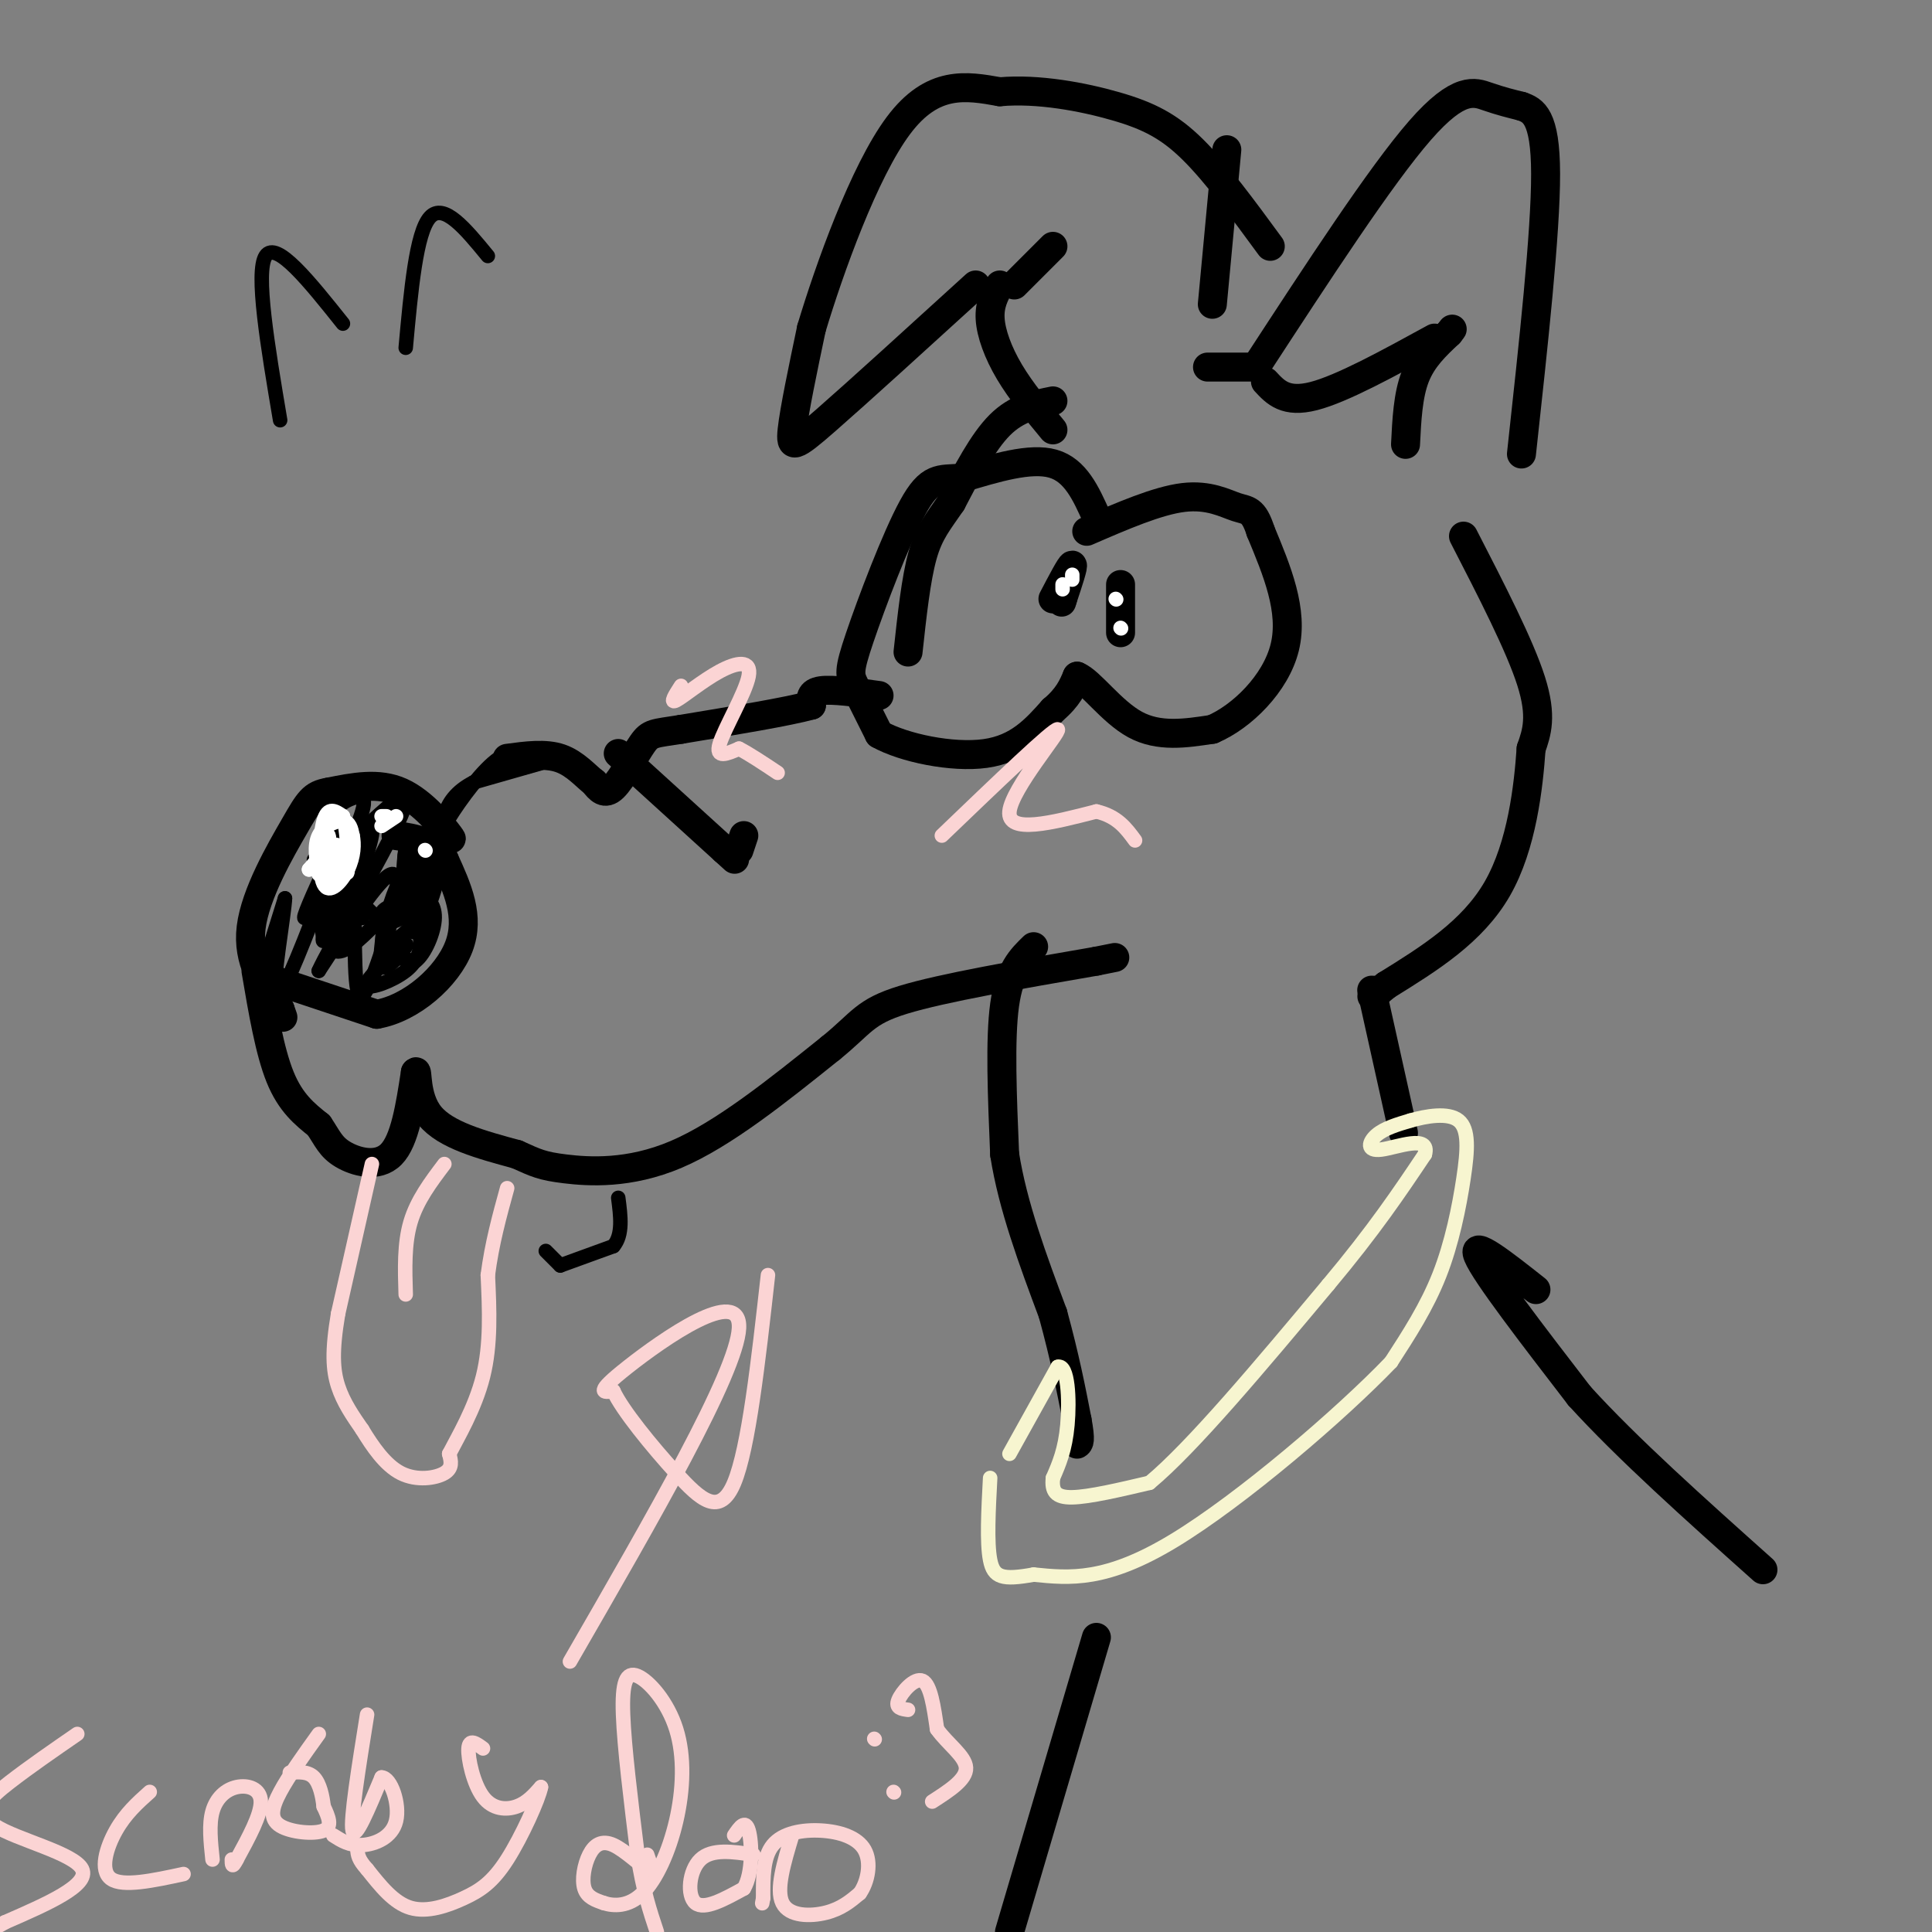 <svg viewBox='0 0 400 400' version='1.1' xmlns='http://www.w3.org/2000/svg' xmlns:xlink='http://www.w3.org/1999/xlink'><rect x="0" y="0" width="400" height="400" fill="#808080" stroke="none"/><g fill='none' stroke='#000000' stroke-width='6' stroke-linecap='round' stroke-linejoin='round'><path d='M202,59c-12.222,11.133 -24.444,22.267 -31,28c-6.556,5.733 -7.444,6.067 -7,2c0.444,-4.067 2.222,-12.533 4,-21'/><path d='M168,68c3.689,-12.289 10.911,-32.511 18,-42c7.089,-9.489 14.044,-8.244 21,-7'/><path d='M207,19c7.917,-0.702 17.208,1.042 24,3c6.792,1.958 11.083,4.131 16,9c4.917,4.869 10.458,12.435 16,20'/><path d='M210,59c0.000,0.000 8.000,-8.000 8,-8'/><path d='M207,59c-1.089,2.000 -2.178,4.000 -2,7c0.178,3.000 1.622,7.000 4,11c2.378,4.000 5.689,8.000 9,12'/><path d='M254,31c0.000,0.000 -3.000,32.000 -3,32'/><path d='M250,76c0.000,0.000 10.000,0.000 10,0'/><path d='M260,76c12.956,-19.867 25.911,-39.733 34,-49c8.089,-9.267 11.311,-7.933 14,-7c2.689,0.933 4.844,1.467 7,2'/><path d='M315,22c2.422,0.844 4.978,1.956 5,14c0.022,12.044 -2.489,35.022 -5,58'/><path d='M291,92c0.250,-5.083 0.500,-10.167 2,-14c1.500,-3.833 4.250,-6.417 7,-9'/><path d='M300,69c1.167,-1.500 0.583,-0.750 0,0'/><path d='M297,70c-9.583,5.250 -19.167,10.500 -25,12c-5.833,1.500 -7.917,-0.750 -10,-3'/><path d='M218,83c-3.750,0.750 -7.500,1.500 -11,5c-3.500,3.500 -6.750,9.750 -10,16'/><path d='M197,104c-2.756,4.044 -4.644,6.156 -6,11c-1.356,4.844 -2.178,12.422 -3,20'/><path d='M182,144c-4.833,-0.667 -9.667,-1.333 -12,-1c-2.333,0.333 -2.167,1.667 -2,3'/><path d='M168,146c-4.833,1.333 -15.917,3.167 -27,5'/><path d='M141,151c-5.679,0.905 -6.375,0.667 -8,3c-1.625,2.333 -4.179,7.238 -6,9c-1.821,1.762 -2.911,0.381 -4,-1'/><path d='M123,162c-1.689,-1.267 -3.911,-3.933 -7,-5c-3.089,-1.067 -7.044,-0.533 -11,0'/><path d='M128,156c0.000,0.000 22.000,20.000 22,20'/><path d='M150,176c3.667,3.333 1.833,1.667 0,0'/><path d='M153,176c0.000,0.000 1.000,-3.000 1,-3'/><path d='M91,171c1.622,1.844 3.244,3.689 2,2c-1.244,-1.689 -5.356,-6.911 -10,-9c-4.644,-2.089 -9.822,-1.044 -15,0'/><path d='M68,164c-3.298,0.536 -4.042,1.875 -7,7c-2.958,5.125 -8.131,14.036 -9,21c-0.869,6.964 2.565,11.982 6,17'/><path d='M58,209c1.000,2.833 0.500,1.417 0,0'/><path d='M57,203c0.000,0.000 21.000,7.000 21,7'/><path d='M78,210c7.178,-1.222 14.622,-7.778 17,-14c2.378,-6.222 -0.311,-12.111 -3,-18'/><path d='M92,178c-2.167,-3.833 -6.083,-4.417 -10,-5'/><path d='M53,201c1.417,8.333 2.833,16.667 5,22c2.167,5.333 5.083,7.667 8,10'/><path d='M66,233c1.833,2.702 2.417,4.458 5,6c2.583,1.542 7.167,2.869 10,0c2.833,-2.869 3.917,-9.935 5,-17'/><path d='M86,222c0.644,-1.000 -0.244,5.000 3,9c3.244,4.000 10.622,6.000 18,8'/><path d='M107,239c4.060,1.833 5.208,2.417 10,3c4.792,0.583 13.226,1.167 23,-3c9.774,-4.167 20.887,-13.083 32,-22'/><path d='M172,217c6.533,-5.289 6.867,-7.511 15,-10c8.133,-2.489 24.067,-5.244 40,-8'/><path d='M227,199c6.667,-1.333 3.333,-0.667 0,0'/><path d='M214,196c-2.500,2.417 -5.000,4.833 -6,12c-1.000,7.167 -0.500,19.083 0,31'/><path d='M208,239c1.667,10.667 5.833,21.833 10,33'/><path d='M218,272c2.500,9.167 3.750,15.583 5,22'/><path d='M223,294c0.833,4.500 0.417,4.750 0,5'/><path d='M303,111c5.833,11.333 11.667,22.667 14,30c2.333,7.333 1.167,10.667 0,14'/><path d='M317,155c-0.533,7.733 -1.867,20.067 -7,29c-5.133,8.933 -14.067,14.467 -23,20'/><path d='M287,204c-4.167,3.500 -3.083,2.250 -2,1'/><path d='M284,205c0.000,0.000 6.000,27.000 6,27'/><path d='M290,232c1.000,4.500 0.500,2.250 0,0'/><path d='M318,267c-6.750,-5.333 -13.500,-10.667 -12,-7c1.500,3.667 11.250,16.333 21,29'/><path d='M327,289c9.833,10.833 23.917,23.417 38,36'/><path d='M227,339c0.000,0.000 -18.000,61.000 -18,61'/><path d='M227,107c-2.167,-4.833 -4.333,-9.667 -9,-11c-4.667,-1.333 -11.833,0.833 -19,3'/><path d='M199,99c-4.569,0.314 -6.493,-0.400 -10,6c-3.507,6.400 -8.598,19.915 -11,27c-2.402,7.085 -2.115,7.738 -1,10c1.115,2.262 3.057,6.131 5,10'/><path d='M182,152c5.044,2.844 15.156,4.956 22,4c6.844,-0.956 10.422,-4.978 14,-9'/><path d='M218,147c3.167,-2.667 4.083,-4.833 5,-7'/><path d='M223,140c2.733,1.089 7.067,7.311 12,10c4.933,2.689 10.467,1.844 16,1'/><path d='M251,151c6.044,-2.556 13.156,-9.444 15,-17c1.844,-7.556 -1.578,-15.778 -5,-24'/><path d='M261,110c-1.488,-4.643 -2.708,-4.250 -5,-5c-2.292,-0.750 -5.655,-2.643 -11,-2c-5.345,0.643 -12.673,3.821 -20,7'/><path d='M218,124c1.833,-3.500 3.667,-7.000 4,-7c0.333,0.000 -0.833,3.500 -2,7'/><path d='M220,124c-0.333,1.167 -0.167,0.583 0,0'/><path d='M232,130c0.000,-4.583 0.000,-9.167 0,-9c0.000,0.167 0.000,5.083 0,10'/></g>
<g fill='none' stroke='#F7F5D0' stroke-width='3' stroke-linecap='round' stroke-linejoin='round'><path d='M209,301c0.000,0.000 10.000,-18.000 10,-18'/><path d='M219,283c2.133,-0.622 2.467,6.822 2,12c-0.467,5.178 -1.733,8.089 -3,11'/><path d='M218,306c-0.289,2.733 0.489,4.067 4,4c3.511,-0.067 9.756,-1.533 16,-3'/><path d='M238,307c8.833,-7.333 22.917,-24.167 37,-41'/><path d='M275,266c9.500,-11.333 14.750,-19.167 20,-27'/><path d='M295,239c1.202,-4.262 -5.792,-1.417 -9,-1c-3.208,0.417 -2.631,-1.595 -1,-3c1.631,-1.405 4.315,-2.202 7,-3'/><path d='M292,232c3.239,-0.930 7.837,-1.754 10,0c2.163,1.754 1.890,6.088 1,12c-0.890,5.912 -2.397,13.404 -5,20c-2.603,6.596 -6.301,12.298 -10,18'/><path d='M288,282c-10.267,10.711 -30.933,28.489 -45,37c-14.067,8.511 -21.533,7.756 -29,7'/><path d='M214,326c-6.511,1.178 -8.289,0.622 -9,-3c-0.711,-3.622 -0.356,-10.311 0,-17'/></g>
<g fill='none' stroke='#FBD4D4' stroke-width='3' stroke-linecap='round' stroke-linejoin='round'><path d='M77,241c0.000,0.000 -7.000,31.000 -7,31'/><path d='M70,272c-1.311,7.756 -1.089,11.644 0,15c1.089,3.356 3.044,6.178 5,9'/><path d='M75,296c2.060,3.381 4.708,7.333 8,9c3.292,1.667 7.226,1.048 9,0c1.774,-1.048 1.387,-2.524 1,-4'/><path d='M93,301c1.667,-3.244 5.333,-9.356 7,-16c1.667,-6.644 1.333,-13.822 1,-21'/><path d='M101,264c0.833,-6.500 2.417,-12.250 4,-18'/><path d='M92,241c-2.833,3.750 -5.667,7.500 -7,12c-1.333,4.500 -1.167,9.750 -1,15'/><path d='M118,344c17.267,-29.911 34.533,-59.822 35,-69c0.467,-9.178 -15.867,2.378 -23,8c-7.133,5.622 -5.067,5.311 -3,5'/><path d='M127,288c1.845,3.988 7.958,11.458 13,17c5.042,5.542 9.012,9.155 12,2c2.988,-7.155 4.994,-25.077 7,-43'/><path d='M16,359c-4.946,3.411 -9.893,6.821 -14,10c-4.107,3.179 -7.375,6.125 -3,9c4.375,2.875 16.393,5.679 18,9c1.607,3.321 -7.196,7.161 -16,11'/><path d='M1,398c-3.000,1.833 -2.500,0.917 -2,0'/><path d='M31,371c-2.511,2.244 -5.022,4.489 -7,8c-1.978,3.511 -3.422,8.289 -1,10c2.422,1.711 8.711,0.356 15,-1'/><path d='M44,385c-0.387,-3.643 -0.774,-7.286 0,-10c0.774,-2.714 2.708,-4.500 5,-5c2.292,-0.500 4.940,0.286 5,3c0.060,2.714 -2.470,7.357 -5,12'/><path d='M49,385c-1.000,2.000 -1.000,1.000 -1,0'/><path d='M66,359c-3.113,4.339 -6.226,8.679 -8,12c-1.774,3.321 -2.208,5.625 0,7c2.208,1.375 7.060,1.821 9,1c1.940,-0.821 0.970,-2.911 0,-5'/><path d='M67,374c-0.222,-2.067 -0.778,-4.733 -2,-6c-1.222,-1.267 -3.111,-1.133 -5,-1'/><path d='M76,355c-1.750,10.917 -3.500,21.833 -3,24c0.500,2.167 3.250,-4.417 6,-11'/><path d='M79,368c1.952,0.012 3.833,5.542 3,9c-0.833,3.458 -4.381,4.845 -7,5c-2.619,0.155 -4.310,-0.923 -6,-2'/><path d='M100,362c-1.429,-1.048 -2.857,-2.095 -3,0c-0.143,2.095 1.000,7.333 3,10c2.000,2.667 4.857,2.762 7,2c2.143,-0.762 3.571,-2.381 5,-4'/><path d='M112,370c-0.413,2.351 -3.946,10.228 -7,15c-3.054,4.772 -5.630,6.439 -9,8c-3.370,1.561 -7.534,3.018 -11,2c-3.466,-1.018 -6.233,-4.509 -9,-8'/><path d='M76,387c-1.833,-2.000 -1.917,-3.000 -2,-4'/><path d='M134,384c0.656,1.844 1.311,3.687 0,3c-1.311,-0.687 -4.589,-3.906 -7,-5c-2.411,-1.094 -3.957,-0.064 -5,2c-1.043,2.064 -1.584,5.161 -1,7c0.584,1.839 2.292,2.419 4,3'/><path d='M125,394c2.037,0.663 5.128,0.820 8,-2c2.872,-2.820 5.524,-8.618 7,-15c1.476,-6.382 1.777,-13.350 0,-19c-1.777,-5.650 -5.632,-9.983 -8,-11c-2.368,-1.017 -3.248,1.281 -3,8c0.248,6.719 1.624,17.860 3,29'/><path d='M132,384c1.167,7.500 2.583,11.750 4,16'/><path d='M156,384c-4.311,-0.644 -8.622,-1.289 -11,1c-2.378,2.289 -2.822,7.511 -1,9c1.822,1.489 5.911,-0.756 10,-3'/><path d='M154,391c1.911,-3.178 1.689,-9.622 1,-12c-0.689,-2.378 -1.844,-0.689 -3,1'/><path d='M164,380c-1.689,5.600 -3.378,11.200 -2,14c1.378,2.800 5.822,2.800 9,2c3.178,-0.800 5.089,-2.400 7,-4'/><path d='M178,392c1.702,-2.402 2.456,-6.407 1,-9c-1.456,-2.593 -5.123,-3.775 -9,-4c-3.877,-0.225 -7.965,0.507 -10,3c-2.035,2.493 -2.018,6.746 -2,11'/><path d='M158,393c-0.333,1.833 -0.167,0.917 0,0'/><path d='M181,360c0.000,0.000 0.100,0.100 0.1,0.1'/><path d='M185,371c0.000,0.000 0.100,0.100 0.1,0.1'/><path d='M188,354c-1.333,-0.178 -2.667,-0.356 -2,-2c0.667,-1.644 3.333,-4.756 5,-4c1.667,0.756 2.333,5.378 3,10'/><path d='M194,358c2.111,3.022 5.889,5.578 6,8c0.111,2.422 -3.444,4.711 -7,7'/><path d='M195,173c11.644,-11.178 23.289,-22.356 24,-22c0.711,0.356 -9.511,12.244 -10,17c-0.489,4.756 8.756,2.378 18,0'/><path d='M227,168c4.333,1.000 6.167,3.500 8,6'/><path d='M141,142c-1.206,1.868 -2.411,3.735 -1,3c1.411,-0.735 5.440,-4.073 9,-6c3.560,-1.927 6.651,-2.442 6,1c-0.651,3.442 -5.043,10.841 -6,14c-0.957,3.159 1.522,2.080 4,1'/><path d='M153,155c2.000,1.000 5.000,3.000 8,5'/></g>
<g fill='none' stroke='#000000' stroke-width='3' stroke-linecap='round' stroke-linejoin='round'><path d='M113,259c0.000,0.000 3.000,3.000 3,3'/><path d='M116,262c0.000,0.000 11.000,-4.000 11,-4'/><path d='M127,258c2.000,-2.333 1.500,-6.167 1,-10'/><path d='M67,174c0.000,0.000 2.000,-6.000 2,-6'/><path d='M69,168c1.333,-1.667 3.667,-2.833 5,-3c1.333,-0.167 1.667,0.667 1,3c-0.667,2.333 -2.333,6.167 -4,10'/><path d='M71,178c-1.667,1.667 -3.833,0.833 -6,0'/><path d='M54,202c0.000,0.000 5.000,-16.000 5,-16'/><path d='M59,186c-0.067,2.800 -2.733,17.800 -2,20c0.733,2.200 4.867,-8.400 9,-19'/><path d='M66,187c0.467,-1.667 -2.867,3.667 -3,3c-0.133,-0.667 2.933,-7.333 6,-14'/><path d='M69,176c1.643,-4.071 2.750,-7.250 2,-3c-0.750,4.250 -3.357,15.929 -4,20c-0.643,4.071 0.679,0.536 2,-3'/><path d='M69,190c1.226,-4.060 3.292,-12.708 4,-9c0.708,3.708 0.060,19.774 1,24c0.940,4.226 3.470,-3.387 6,-11'/><path d='M80,194c1.822,-5.489 3.378,-13.711 1,-13c-2.378,0.711 -8.689,10.356 -15,20'/><path d='M66,201c1.756,-4.095 13.644,-24.332 17,-32c3.356,-7.668 -1.822,-2.767 -6,1c-4.178,3.767 -7.356,6.399 -9,11c-1.644,4.601 -1.756,11.172 -1,13c0.756,1.828 2.378,-1.086 4,-4'/><path d='M71,190c2.450,-5.423 6.574,-16.979 6,-18c-0.574,-1.021 -5.847,8.494 -8,15c-2.153,6.506 -1.187,10.002 1,10c2.187,-0.002 5.593,-3.501 9,-7'/><path d='M79,190c1.060,1.440 -0.792,8.542 0,10c0.792,1.458 4.226,-2.726 5,-4c0.774,-1.274 -1.113,0.363 -3,2'/><path d='M81,198c-2.026,1.763 -5.592,5.169 -5,6c0.592,0.831 5.341,-0.913 8,-3c2.659,-2.087 3.228,-4.518 3,-7c-0.228,-2.482 -1.254,-5.014 -3,-6c-1.746,-0.986 -4.213,-0.424 -5,1c-0.787,1.424 0.107,3.712 1,6'/><path d='M80,195c1.935,0.061 6.271,-2.788 7,-8c0.729,-5.212 -2.150,-12.788 -3,-11c-0.850,1.788 0.329,12.939 1,16c0.671,3.061 0.836,-1.970 1,-7'/><path d='M86,185c0.216,1.211 0.257,7.739 0,7c-0.257,-0.739 -0.811,-8.744 -2,-10c-1.189,-1.256 -3.012,4.239 -4,8c-0.988,3.761 -1.139,5.789 0,7c1.139,1.211 3.570,1.606 6,2'/><path d='M86,199c1.983,-1.438 3.940,-6.035 4,-9c0.060,-2.965 -1.777,-4.300 -3,-5c-1.223,-0.700 -1.833,-0.765 -2,2c-0.167,2.765 0.109,8.360 2,5c1.891,-3.360 5.397,-15.674 6,-19c0.603,-3.326 -1.699,2.337 -4,8'/><path d='M89,181c-1.774,2.255 -4.207,3.893 -5,2c-0.793,-1.893 0.056,-7.317 0,-7c-0.056,0.317 -1.016,6.376 0,7c1.016,0.624 4.008,-4.188 7,-9'/><path d='M91,174c-0.238,2.474 -4.332,13.158 -8,16c-3.668,2.842 -6.911,-2.158 -8,-3c-1.089,-0.842 -0.026,2.474 0,3c0.026,0.526 -0.987,-1.737 -2,-4'/><path d='M73,186c-1.378,-1.022 -3.822,-1.578 -5,-1c-1.178,0.578 -1.089,2.289 -1,4'/></g>
<g fill='none' stroke='#FFFFFF' stroke-width='3' stroke-linecap='round' stroke-linejoin='round'><path d='M66,181c-0.511,-2.978 -1.022,-5.956 0,-8c1.022,-2.044 3.578,-3.156 5,-3c1.422,0.156 1.711,1.578 2,3'/><path d='M73,173c0.373,1.663 0.306,4.322 -1,7c-1.306,2.678 -3.852,5.375 -5,3c-1.148,-2.375 -0.900,-9.821 0,-13c0.900,-3.179 2.450,-2.089 4,-1'/><path d='M71,169c0.889,2.422 1.111,8.978 1,11c-0.111,2.022 -0.556,-0.489 -1,-3'/><path d='M71,177c-0.378,-1.133 -0.822,-2.467 -2,-2c-1.178,0.467 -3.089,2.733 -5,5'/><path d='M64,180c-0.333,0.333 1.333,-1.333 3,-3'/><path d='M67,177c0.956,0.244 1.844,2.356 2,2c0.156,-0.356 -0.422,-3.178 -1,-6'/><path d='M68,173c0.000,0.000 0.500,3.000 1,6'/><path d='M69,179c-0.167,1.500 -1.083,2.250 -2,3'/><path d='M79,171c0.000,0.000 3.000,-2.000 3,-2'/><path d='M79,169c0.000,0.000 1.000,0.000 1,0'/><path d='M88,176c0.000,0.000 0.100,0.100 0.1,0.1'/><path d='M222,120c0.000,0.000 0.000,-1.000 0,-1'/><path d='M220,121c0.000,0.000 0.000,1.000 0,1'/><path d='M231,124c0.000,0.000 0.100,0.100 0.1,0.1'/><path d='M232,130c0.000,0.000 0.100,0.100 0.1,0.1'/></g>
<g fill='none' stroke='#000000' stroke-width='3' stroke-linecap='round' stroke-linejoin='round'><path d='M112,158c0.000,0.000 -14.000,4.000 -14,4'/><path d='M98,162c-3.524,1.798 -5.333,4.292 -6,7c-0.667,2.708 -0.190,5.631 0,6c0.190,0.369 0.095,-1.815 0,-4'/><path d='M92,171c1.867,-3.422 6.533,-9.978 10,-13c3.467,-3.022 5.733,-2.511 8,-2'/><path d='M58,87c-2.583,-15.333 -5.167,-30.667 -3,-34c2.167,-3.333 9.083,5.333 16,14'/><path d='M84,72c1.083,-11.917 2.167,-23.833 5,-27c2.833,-3.167 7.417,2.417 12,8'/></g>
</svg>